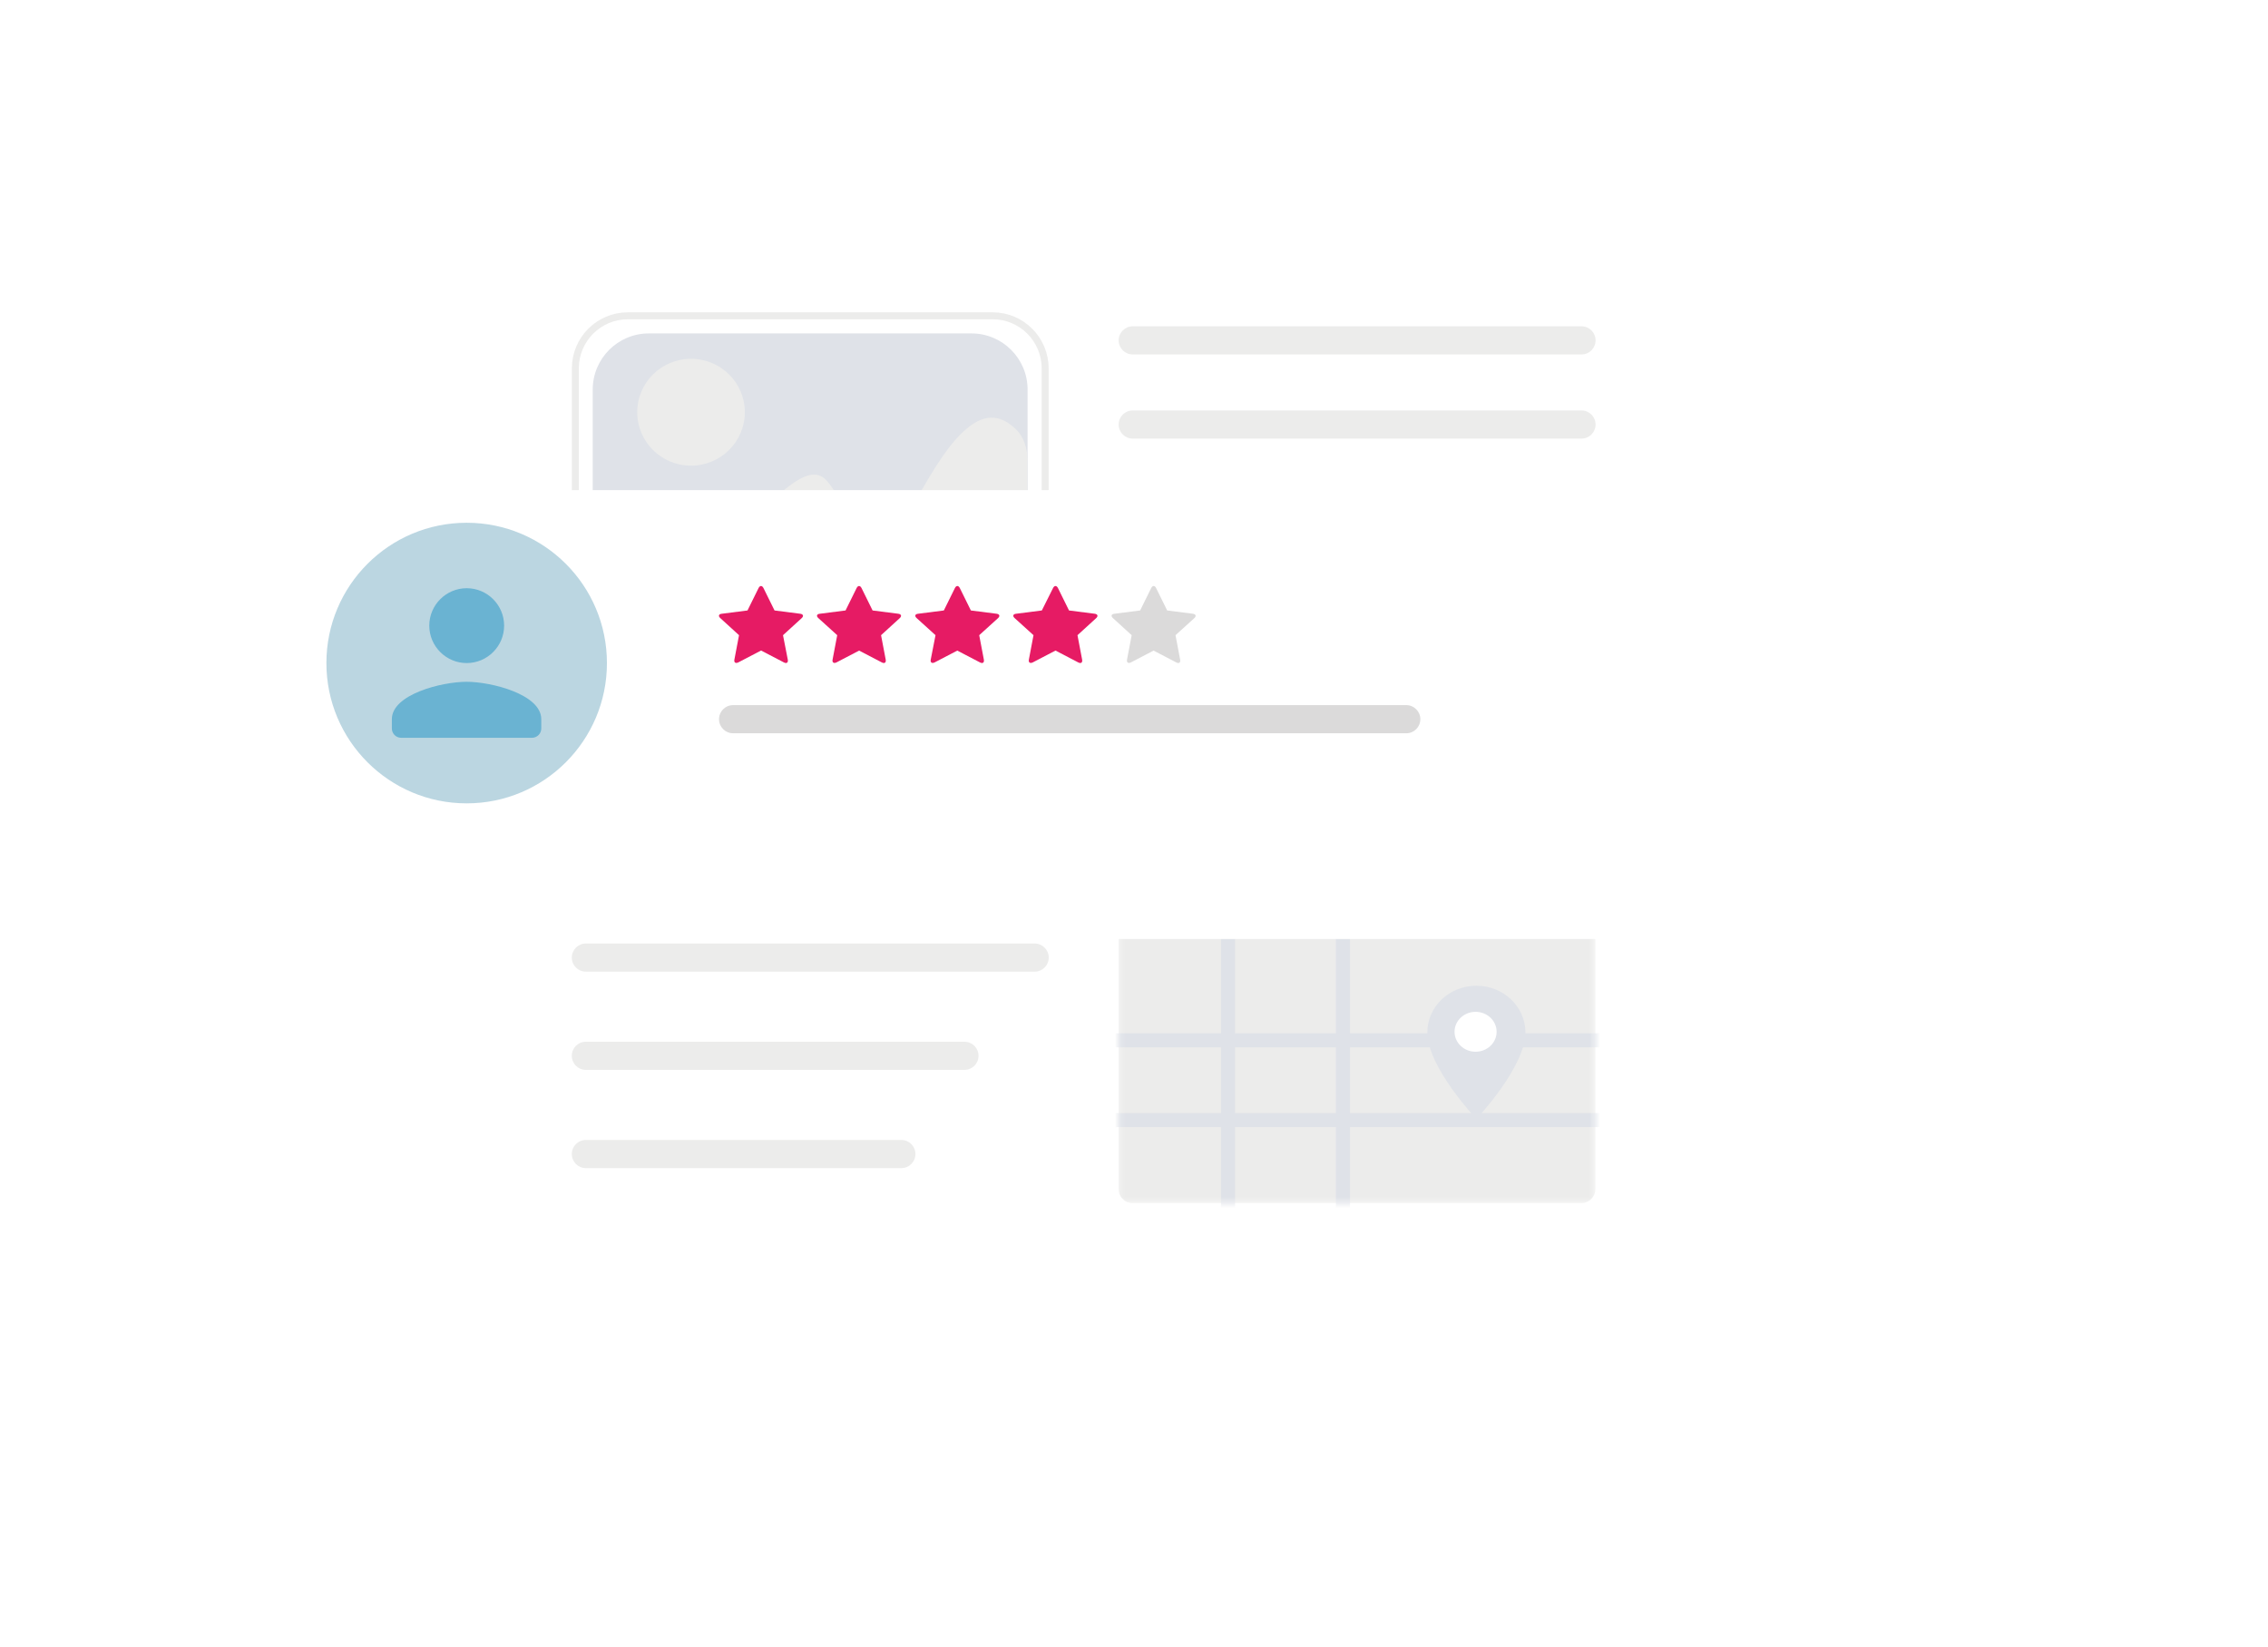 <svg width="416" height="302" viewBox="0 0 416 302" fill="none" xmlns="http://www.w3.org/2000/svg">
<g filter="url(#filter0_d_8149_62939)">
<path d="M84.306 49.567C84.306 38.194 93.525 29 104.873 29H292.655C304.028 29 313.221 38.219 313.221 49.567V254.057H84.281V49.567H84.306Z" fill="white"/>
</g>
<path d="M182.06 57.907H115.174C109.847 57.907 105.529 62.225 105.529 67.552V115.148C105.529 120.475 109.847 124.793 115.174 124.793H182.06C187.386 124.793 191.704 120.475 191.704 115.148V67.552C191.704 62.225 187.386 57.907 182.06 57.907Z" fill="white" stroke="#ECECEB" stroke-width="1.278"/>
<path d="M178.185 61.139H119.015C113.328 61.139 108.719 65.748 108.719 71.435V111.316C108.719 117.002 113.328 121.612 119.015 121.612H178.185C183.871 121.612 188.481 117.002 188.481 111.316V71.435C188.481 65.748 183.871 61.139 178.185 61.139Z" fill="#DFE2E8"/>
<path d="M188.482 84.587C188.482 82.358 187.856 80.103 186.228 78.6C183.297 75.895 180.341 75.744 176.633 79.201C169.519 85.865 164.408 101.973 160.05 100.795C155.716 99.618 155.716 92.954 151.758 88.27C147.8 83.585 141.111 92.954 128.836 103.551C123.826 107.91 118.014 111.216 111.726 113.371C109.948 113.972 108.695 115.6 108.695 117.454C108.695 119.734 110.549 121.587 112.829 121.587H178.136C183.823 121.587 188.432 116.978 188.432 111.291V84.587H188.482Z" fill="#ECECEB"/>
<mask id="mask0_8149_62939" style="mask-type:luminance" maskUnits="userSpaceOnUse" x="205" y="152" width="88" height="69">
<path d="M292.63 152.45H205.178V220.613H292.63V152.45Z" fill="white"/>
</mask>
<g mask="url(#mask0_8149_62939)">
<path d="M290.053 153.1H207.736C206.67 153.1 205.807 153.963 205.807 155.029V218.057C205.807 219.122 206.67 219.986 207.736 219.986H290.053C291.118 219.986 291.982 219.122 291.982 218.057V155.029C291.982 153.963 291.118 153.1 290.053 153.1Z" fill="#ECECEB" stroke="#ECECEB" stroke-width="1.278"/>
<path d="M321.111 204.103H195.08V206.684H321.111V204.103Z" fill="#DFE2E8"/>
<path d="M320.838 189.472H194.807V192.052H320.838V189.472Z" fill="#DFE2E8"/>
<path d="M226.535 136.515H223.955V262.546H226.535V136.515Z" fill="#DFE2E8"/>
<path d="M247.613 136.515H245.033V262.546H247.613V136.515Z" fill="#DFE2E8"/>
</g>
<path d="M126.751 85.389C132.187 85.389 136.621 81.005 136.621 75.594C136.621 70.183 132.212 65.799 126.751 65.799C121.29 65.799 116.881 70.183 116.881 75.594C116.881 81.005 121.29 85.389 126.751 85.389Z" fill="#ECECEB"/>
<path d="M270.8 192.356C271.226 192.356 271.652 192.281 272.027 192.131C272.428 191.981 272.779 191.755 273.08 191.48C273.38 191.204 273.606 190.853 273.781 190.478C273.931 190.102 274.031 189.701 274.031 189.3C274.031 188.499 273.681 187.722 273.08 187.146C272.478 186.57 271.652 186.244 270.8 186.244C269.948 186.244 269.121 186.57 268.52 187.146C267.919 187.722 267.568 188.499 267.568 189.3C267.568 189.701 267.643 190.102 267.819 190.478C267.969 190.853 268.22 191.179 268.52 191.48C269.121 192.056 269.948 192.381 270.8 192.381V192.356ZM270.8 180.758C275.76 180.758 279.793 184.591 279.793 189.3C279.793 195.713 270.8 205.182 270.8 205.182C270.8 205.182 261.807 195.713 261.807 189.3C261.807 187.021 262.759 184.866 264.437 183.263C266.115 181.66 268.42 180.758 270.8 180.758Z" fill="#DFE2E8"/>
<path d="M270.653 192.858C272.783 192.858 274.511 191.22 274.511 189.2C274.511 187.18 272.783 185.543 270.653 185.543C268.522 185.543 266.795 187.18 266.795 189.2C266.795 191.22 268.522 192.858 270.653 192.858Z" fill="white"/>
<path d="M207.766 59.835H290.083C291.511 59.835 292.663 60.987 292.663 62.415C292.663 63.843 291.511 64.996 290.083 64.996H207.766C206.338 64.996 205.186 63.843 205.186 62.415C205.186 60.987 206.338 59.835 207.766 59.835Z" fill="#ECECEB"/>
<path d="M207.766 75.267H290.083C291.511 75.267 292.663 76.42 292.663 77.848C292.663 79.275 291.511 80.428 290.083 80.428H207.766C206.338 80.428 205.186 79.275 205.186 77.848C205.186 76.42 206.338 75.267 207.766 75.267Z" fill="#ECECEB"/>
<path d="M207.766 90.724H290.083C291.511 90.724 292.663 91.876 292.663 93.304C292.663 94.732 291.511 95.884 290.083 95.884H207.766C206.338 95.884 205.186 94.732 205.186 93.304C205.186 91.876 206.338 90.724 207.766 90.724Z" fill="#ECECEB"/>
<path d="M107.461 155.029H189.778C191.206 155.029 192.359 156.181 192.359 157.609C192.359 159.037 191.206 160.189 189.778 160.189H107.461C106.033 160.189 104.881 159.037 104.881 157.609C104.881 156.181 106.033 155.029 107.461 155.029Z" fill="#ECECEB"/>
<path d="M107.461 173.016H189.778C191.206 173.016 192.359 174.169 192.359 175.597C192.359 177.024 191.206 178.177 189.778 178.177H107.461C106.033 178.177 104.881 177.024 104.881 175.597C104.881 174.169 106.033 173.016 107.461 173.016Z" fill="#ECECEB"/>
<path d="M107.461 191.027H176.902C178.33 191.027 179.482 192.179 179.482 193.607C179.482 195.035 178.33 196.187 176.902 196.187H107.461C106.033 196.187 104.881 195.035 104.881 193.607C104.881 192.179 106.033 191.027 107.461 191.027Z" fill="#ECECEB"/>
<path d="M107.461 209.04H165.329C166.757 209.04 167.909 210.192 167.909 211.62C167.909 213.048 166.757 214.2 165.329 214.2H107.461C106.033 214.2 104.881 213.048 104.881 211.62C104.881 210.192 106.033 209.04 107.461 209.04Z" fill="#ECECEB"/>
<path d="M176.897 121.587H259.214C260.642 121.587 261.794 122.739 261.794 124.167C261.794 125.595 260.642 126.747 259.214 126.747H176.897C175.469 126.747 174.316 125.595 174.316 124.167C174.316 122.739 175.469 121.587 176.897 121.587Z" fill="#ECECEB"/>
<g filter="url(#filter1_d_8149_62939)">
<path d="M358.244 80.429H39.296C33.61 80.429 29 85.039 29 90.725V152.45C29 158.137 33.61 162.746 39.296 162.746H358.244C363.93 162.746 368.54 158.137 368.54 152.45V90.725C368.54 85.039 363.93 80.429 358.244 80.429Z" fill="white"/>
</g>
<path d="M139.612 119.282L135.429 121.462C134.928 121.712 134.602 121.487 134.702 120.961L135.554 116.477L132.122 113.345C131.696 112.97 131.821 112.594 132.398 112.544L137.107 111.943L139.136 107.834C139.387 107.333 139.788 107.333 140.038 107.834L142.067 111.943L146.777 112.544C147.328 112.619 147.453 112.97 147.052 113.345L143.62 116.477L144.497 120.961C144.597 121.512 144.272 121.737 143.771 121.462L139.587 119.282H139.612Z" fill="#E61B64"/>
<path d="M157.622 119.282L153.438 121.462C152.937 121.712 152.612 121.487 152.712 120.961L153.563 116.477L150.106 113.345C149.681 112.97 149.806 112.594 150.382 112.544L155.092 111.943L157.121 107.834C157.371 107.333 157.772 107.333 158.023 107.834L160.052 111.943L164.761 112.544C165.312 112.619 165.438 112.97 165.037 113.345L161.605 116.477L162.457 120.961C162.557 121.512 162.231 121.737 161.73 121.462L157.547 119.282H157.622Z" fill="#E61B64"/>
<path d="M175.626 119.282L171.442 121.462C170.941 121.712 170.616 121.487 170.716 120.961L171.593 116.477L168.136 113.345C167.71 112.97 167.835 112.594 168.411 112.544L173.121 111.943L175.15 107.834C175.4 107.333 175.801 107.333 176.052 107.834L178.081 111.943L182.791 112.544C183.342 112.619 183.467 112.97 183.066 113.345L179.609 116.477L180.461 120.961C180.561 121.512 180.235 121.737 179.734 121.462L175.551 119.282H175.626Z" fill="#E61B64"/>
<path d="M193.626 119.282L189.442 121.462C188.941 121.712 188.615 121.487 188.716 120.961L189.567 116.477L186.11 113.345C185.684 112.97 185.81 112.594 186.386 112.544L191.095 111.943L193.15 107.834C193.4 107.333 193.801 107.333 194.052 107.834L196.081 111.943L200.79 112.544C201.341 112.619 201.467 112.97 201.066 113.345L197.634 116.477L198.485 120.961C198.586 121.512 198.26 121.737 197.759 121.462L193.576 119.282H193.626Z" fill="#E61B64"/>
<path d="M211.63 119.282L207.446 121.462C206.945 121.712 206.62 121.487 206.72 120.961L207.572 116.477L204.14 113.345C203.714 112.97 203.839 112.594 204.415 112.544L209.125 111.943L211.154 107.834C211.404 107.333 211.805 107.333 212.056 107.834L214.085 111.943L218.794 112.544C219.346 112.619 219.471 112.97 219.07 113.345L215.613 116.477L216.465 120.961C216.565 121.512 216.239 121.737 215.738 121.462L211.555 119.282H211.63Z" fill="#DBDADA"/>
<path d="M134.465 129.302H257.941C259.369 129.302 260.521 130.454 260.521 131.882C260.521 133.31 259.369 134.462 257.941 134.462H134.465C133.037 134.462 131.885 133.31 131.885 131.882C131.885 130.454 133.037 129.302 134.465 129.302Z" fill="#DBDADA"/>
<path d="M85.596 147.315C99.805 147.315 111.324 135.796 111.324 121.588C111.324 107.379 99.805 95.86 85.596 95.86C71.388 95.86 59.869 107.379 59.869 121.588C59.869 135.796 71.388 147.315 85.596 147.315Z" fill="#BBD6E1"/>
<mask id="mask1_8149_62939" style="mask-type:luminance" maskUnits="userSpaceOnUse" x="64" y="100" width="43" height="43">
<path d="M106.157 100.996H64.998V142.155H106.157V100.996Z" fill="white"/>
</mask>
<g mask="url(#mask1_8149_62939)">
<path d="M85.603 121.588C89.386 121.588 92.467 118.507 92.467 114.725C92.467 110.942 89.386 107.861 85.603 107.861C81.82 107.861 78.739 110.942 78.739 114.725C78.739 118.507 81.82 121.588 85.603 121.588ZM85.603 125.02C81.019 125.02 71.875 127.325 71.875 131.884V133.588C71.875 134.54 72.652 135.291 73.578 135.291H97.577C98.529 135.291 99.281 134.515 99.281 133.588V131.884C99.281 127.325 90.137 125.02 85.553 125.02H85.603Z" fill="#6AB3D2"/>
</g>
<defs>
<filter id="filter0_d_8149_62939" x="55.899" y="0.617" width="304.593" height="300.711" filterUnits="userSpaceOnUse" color-interpolation-filters="sRGB">
<feFlood flood-opacity="0" result="BackgroundImageFix"/>
<feColorMatrix in="SourceAlpha" type="matrix" values="0 0 0 0 0 0 0 0 0 0 0 0 0 0 0 0 0 0 127 0" result="hardAlpha"/>
<feOffset dx="9.444" dy="9.444"/>
<feGaussianBlur stdDeviation="18.913"/>
<feColorMatrix type="matrix" values="0 0 0 0 0.137 0 0 0 0 0.094 0 0 0 0 0.082 0 0 0 0.1 0"/>
<feBlend mode="normal" in2="BackgroundImageFix" result="effect1_dropShadow_8149_62939"/>
<feBlend mode="normal" in="SourceGraphic" in2="effect1_dropShadow_8149_62939" result="shape"/>
</filter>
<filter id="filter1_d_8149_62939" x="0.617" y="52.046" width="415.193" height="157.971" filterUnits="userSpaceOnUse" color-interpolation-filters="sRGB">
<feFlood flood-opacity="0" result="BackgroundImageFix"/>
<feColorMatrix in="SourceAlpha" type="matrix" values="0 0 0 0 0 0 0 0 0 0 0 0 0 0 0 0 0 0 127 0" result="hardAlpha"/>
<feOffset dx="9.444" dy="9.444"/>
<feGaussianBlur stdDeviation="18.913"/>
<feColorMatrix type="matrix" values="0 0 0 0 0.137 0 0 0 0 0.094 0 0 0 0 0.082 0 0 0 0.1 0"/>
<feBlend mode="normal" in2="BackgroundImageFix" result="effect1_dropShadow_8149_62939"/>
<feBlend mode="normal" in="SourceGraphic" in2="effect1_dropShadow_8149_62939" result="shape"/>
</filter>
</defs>
</svg>
